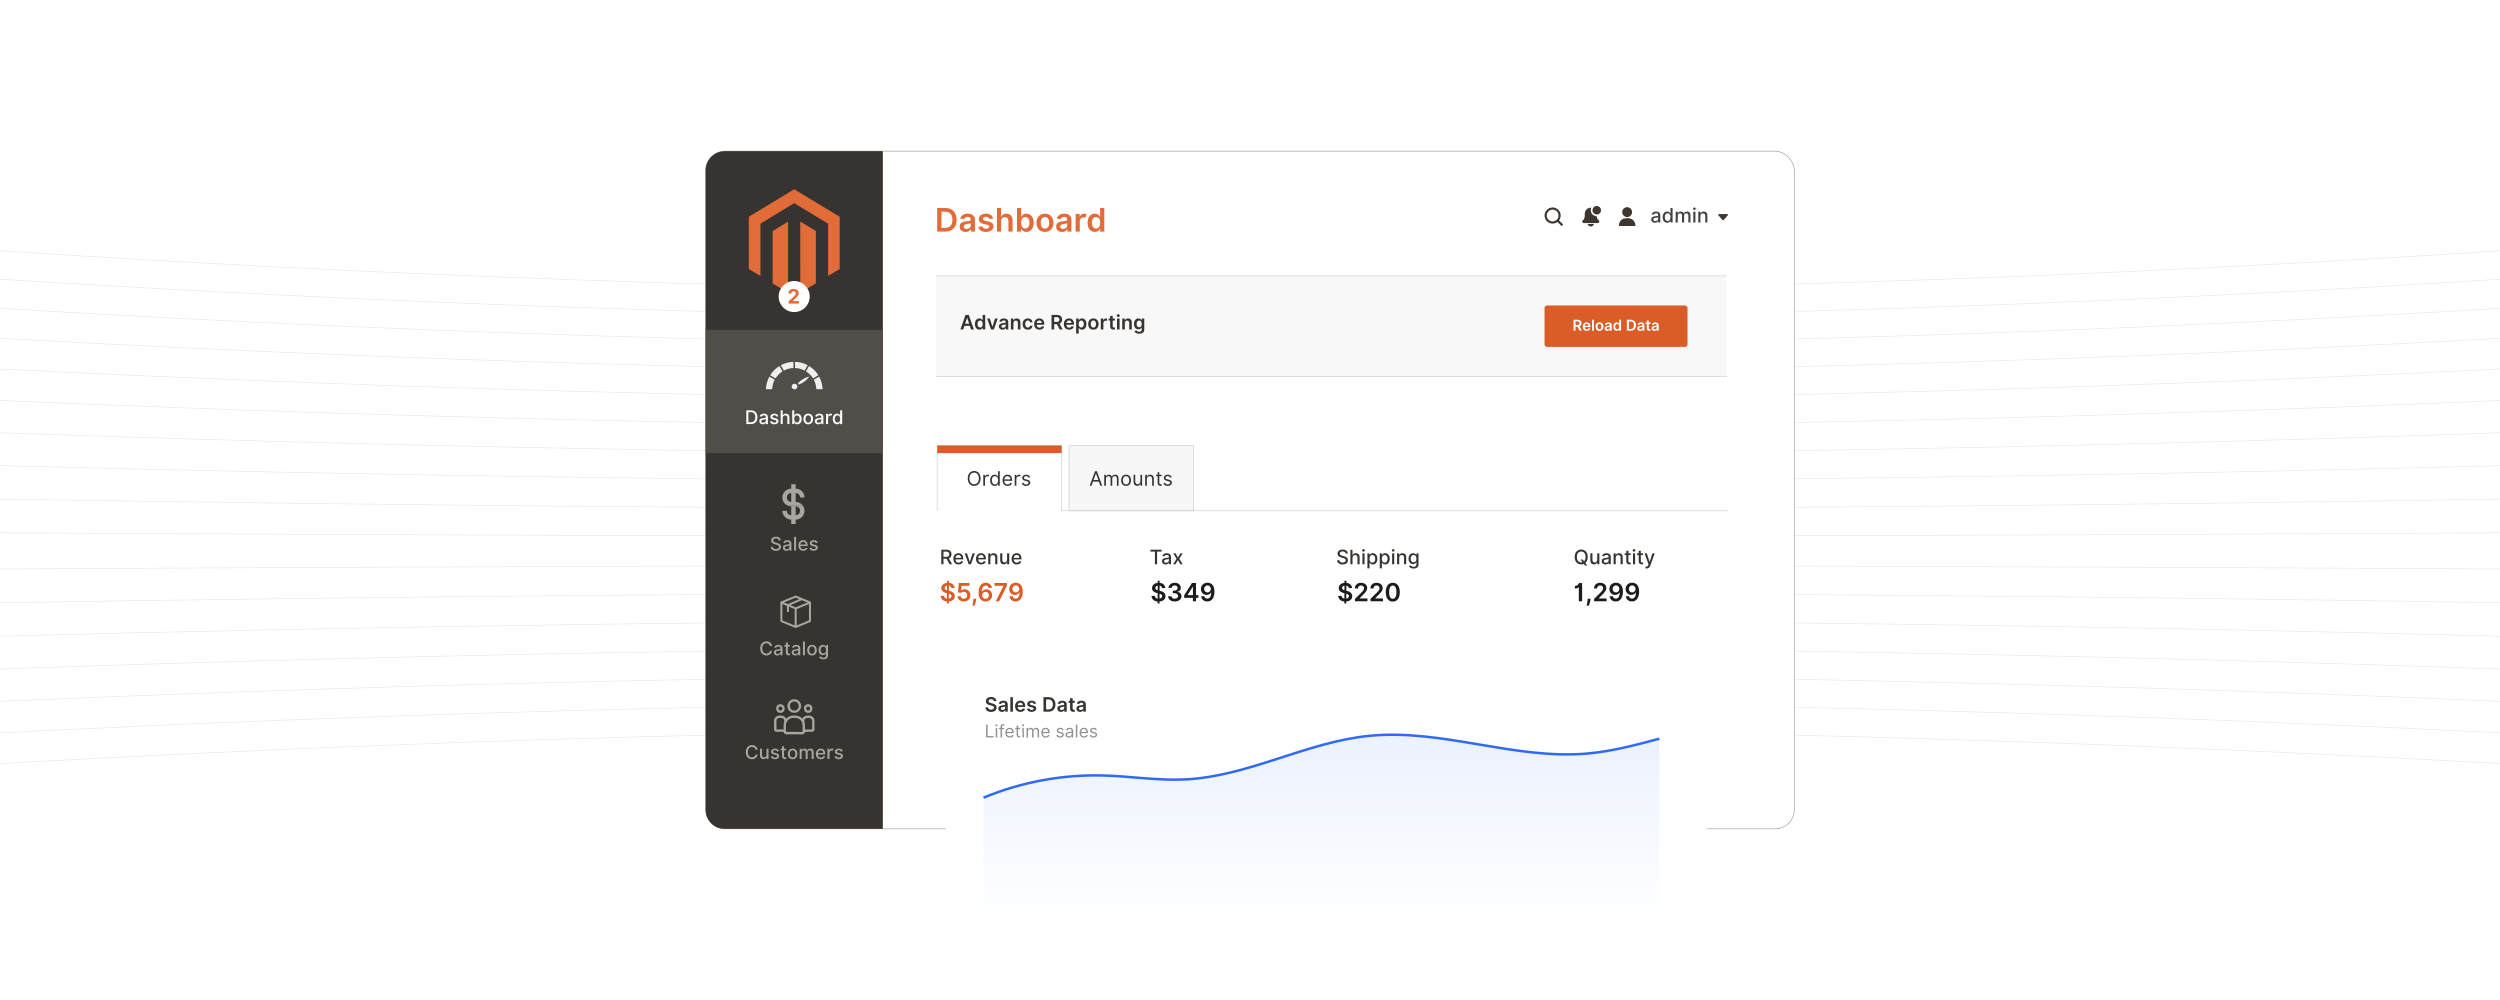 <?xml version="1.0" encoding="UTF-8"?>
<svg id="Layer_1" data-name="Layer 1" xmlns="http://www.w3.org/2000/svg" xmlns:xlink="http://www.w3.org/1999/xlink" viewBox="0 0 1000 400">
  <defs>
    <filter id="drop-shadow-1" x="360.28" y="250.777" width="340.56" height="131.04" filterUnits="userSpaceOnUse">
      <feOffset dx="2" dy="2"/>
      <feGaussianBlur result="blur" stdDeviation="6"/>
      <feFlood flood-color="#000" flood-opacity=".07"/>
      <feComposite in2="blur" operator="in"/>
      <feComposite in="SourceGraphic"/>
    </filter>
    <linearGradient id="linear-gradient" x1="528.571" y1="289.832" x2="528.571" y2="367.636" gradientUnits="userSpaceOnUse">
      <stop offset="0" stop-color="#2d6af6"/>
      <stop offset="1" stop-color="#2d6af6" stop-opacity="0"/>
    </linearGradient>
  </defs>
  <rect width="1000" height="400" fill="#fff"/>
  <g>
    <g opacity=".4">
      <g opacity=".3">
        <path d="M1011.687,254.762v.007c-.007.079-.127.139-.267.136-339.353-9.107-683.486-9.107-1022.839,0-.141.003-.26-.057-.267-.136,0-.073.103-.145.243-.149,339.369-9.107,683.518-9.107,1022.887,0,.137.004.243.067.243.143Z" fill="#444"/>
        <path d="M1020.002,268.337c0,.003,0,.006-.001.009-.009.079-.131.138-.271.133-172.433-6.349-347.296-9.569-519.73-9.569s-347.296,3.22-519.73,9.569c-.141.006-.262-.054-.271-.133-.017-.086.098-.147.237-.152,172.445-6.351,347.319-9.57,519.764-9.57s347.319,3.22,519.764,9.57c.135.004.238.067.238.142Z" fill="#444"/>
        <path d="M1031.058,281.912c0,.004,0,.008-.001.012-.012.079-.135.137-.275.13-176.101-8.147-354.681-12.277-530.782-12.277s-354.681,4.13-530.781,12.277c-.141.007-.263-.052-.275-.13-.014-.082.093-.148.233-.154,176.114-8.148,354.709-12.278,530.823-12.278s354.709,4.131,530.824,12.278c.134.006.234.069.234.142Z" fill="#444"/>
        <path d="M1003.279,227.613v.002c-.002.079-.117.142-.258.141-333.779-1.919-672.26-1.919-1006.04,0-.142.001-.256-.062-.258-.141v-.002c0-.078.113-.142.252-.143,333.784-1.919,672.269-1.919,1006.052,0,.14.001.252.065.252.143Z" fill="#444"/>
        <path d="M1006.113,241.187v.004c-.004.079-.122.14-.263.138-335.658-5.512-676.042-5.512-1011.699,0-.142.002-.259-.06-.263-.138v-.004c0-.077.11-.14.248-.143,335.667-5.513,676.061-5.513,1011.73,0,.138.002.247.066.247.143Z" fill="#444"/>
        <path d="M1044.855,295.487c0,.004,0,.009-.001.014-.014.079-.139.136-.279.128-180.677-9.944-363.898-14.985-544.575-14.985s-363.897,5.042-544.574,14.985c-.141.008-.265-.05-.279-.128-.023-.073.09-.148.229-.156,180.693-9.944,363.931-14.986,544.623-14.986s363.932,5.042,544.624,14.986c.132.007.23.07.23.142Z" fill="#444"/>
        <path d="M1061.392,309.062c0,.005-.001.011-.002.016-.015.078-.142.134-.282.125-186.162-11.74-374.946-17.693-561.108-17.693s-374.946,5.953-561.107,17.693c-.141.009-.267-.047-.282-.125-.021-.087.086-.149.224-.158,186.181-11.742,374.984-17.695,561.164-17.695s374.984,5.953,561.165,17.695c.13.008.226.07.226.142Z" fill="#444"/>
      </g>
      <g opacity=".3">
        <path d="M1080.669,118.088c0,.071-.095.133-.223.142-192.577,13.538-387.867,20.404-580.445,20.404s-387.867-6.865-580.445-20.404c-.139-.009-.236-.079-.221-.159.018-.078.146-.134.285-.124,192.557,13.537,387.825,20.401,580.381,20.401s387.825-6.864,580.381-20.401c.14-.01.267.046.285.124.001.006.002.012.002.018Z" fill="#444"/>
        <path d="M1061.392,131.663c0,.072-.097.134-.226.142-186.182,11.742-374.985,17.695-561.165,17.695s-374.984-5.953-561.164-17.695c-.139-.008-.246-.074-.224-.158.015-.078.142-.134.282-.125,186.161,11.74,374.945,17.693,561.107,17.693s374.946-5.953,561.108-17.693c.141-.009.267.047.282.125.001.006.002.011.002.016Z" fill="#444"/>
        <path d="M1044.855,145.238c0,.072-.099.135-.23.142-180.693,9.944-363.931,14.987-544.624,14.987s-363.931-5.043-544.623-14.987c-.14-.007-.25-.081-.229-.156.014-.079.139-.136.279-.128,180.676,9.944,363.897,14.986,544.574,14.986s363.898-5.042,544.575-14.986c.141-.008.265.05.279.128.001.004.001.009.001.014Z" fill="#444"/>
        <path d="M1127.446,90.938c0,.07-.091.131-.218.141-208.098,17.133-419.128,25.82-627.227,25.82s-419.129-8.687-627.227-25.82c-.141-.011-.238-.086-.215-.162.02-.078.149-.132.289-.12,208.075,17.13,419.079,25.816,627.153,25.816s419.079-8.686,627.153-25.816c.14-.012.269.042.289.12.002.007.003.014.003.021Z" fill="#444"/>
        <path d="M1102.687,104.513c0,.07-.093.132-.22.142-199.884,15.335-402.583,23.111-602.466,23.111s-402.583-7.776-602.466-23.111c-.139-.011-.231-.077-.218-.161.02-.078.148-.133.288-.122,199.861,15.334,402.537,23.109,602.397,23.109s402.536-7.775,602.397-23.109c.14-.011.268.044.288.122.001.007.002.013.002.019Z" fill="#444"/>
        <path d="M1031.058,158.813c0,.074-.101.136-.234.142-176.115,8.148-354.709,12.278-530.824,12.278s-354.709-4.131-530.823-12.278c-.141-.007-.249-.075-.233-.154.012-.079.135-.137.275-.13,176.1,8.147,354.681,12.277,530.781,12.277s354.681-4.13,530.782-12.277c.141-.007.263.052.275.13.001.004.001.008.001.012Z" fill="#444"/>
        <path d="M1020.002,172.388c0,.075-.104.138-.238.142-172.445,6.351-347.319,9.57-519.764,9.57s-347.319-3.22-519.764-9.57c-.14-.004-.251-.067-.237-.152.009-.079.131-.138.271-.133,172.434,6.349,347.297,9.569,519.73,9.569s347.297-3.22,519.73-9.569c.141-.006.262.054.271.133.001.003.001.007.001.009Z" fill="#444"/>
        <path d="M1011.687,185.963c0,.076-.107.139-.243.143-339.369,9.107-683.518,9.107-1022.887,0-.141-.004-.24-.073-.243-.149.007-.079.127-.139.267-.136,339.353,9.107,683.486,9.107,1022.839,0,.141-.003.26.057.267.136v.007Z" fill="#444"/>
        <path d="M1006.113,199.538c0,.077-.11.14-.247.143-335.669,5.513-676.063,5.513-1011.73,0-.139-.002-.248-.066-.248-.143v-.004c.004-.079.122-.14.263-.138,335.657,5.512,676.041,5.512,1011.699,0,.142-.002.259.06.263.138v.004Z" fill="#444"/>
        <path d="M1003.279,213.112c0,.078-.113.142-.252.143-333.784,1.919-672.269,1.919-1006.052,0-.14-.001-.252-.065-.252-.143v-.002c.002-.079.117-.142.258-.141,333.779,1.919,672.26,1.919,1006.04,0,.142-.001.256.062.258.141v.002Z" fill="#444"/>
      </g>
    </g>
    <g>
      <g>
        <rect x="282.266" y="60.457" width="435.467" height="271.085" rx="7.782" ry="7.782" fill="#fff" stroke="#9b9b9b" stroke-miterlimit="10" stroke-width=".25"/>
        <path d="M289.958,60.457h63.175v271.085h-63.418c-4.111,0-7.449-3.338-7.449-7.449V68.149c0-4.245,3.446-7.691,7.691-7.691Z" fill="#363330"/>
        <g>
          <path d="M335.878,107.638c-.051.02-.107.034-.154.061-1.435.844-2.869,1.689-4.304,2.533-.049.029-.099.056-.165.093-.007-.048-.016-.083-.018-.119-.003-.057-.001-.115-.001-.172.001-6.767.001-13.535.001-20.302,0-.299.036-.229-.208-.377-4.372-2.654-8.745-5.307-13.119-7.96-.274-.166-.191-.162-.454-.003-4.352,2.644-8.703,5.29-13.054,7.935-.01.006-.019.013-.029.018-.144.061-.186.166-.186.325.004,6.819.004,13.638.004,20.457v.233c-.065-.032-.114-.054-.159-.081-1.375-.81-2.749-1.621-4.124-2.431-.099-.058-.197-.119-.297-.174-.063-.034-.092-.082-.089-.153.002-.052-0-.103-0-.155,0-6.802-0-13.604 0-20.406,0-.321-.029-.243.23-.4,5.911-3.583,11.823-7.163,17.735-10.745.02-.012.041-.021.059-.036.087-.073.165-.065.263-.004.508.314,1.02.621,1.531.929,5.452,3.299,10.904,6.598,16.356,9.895.056.034.121.054.182.081v20.957Z" fill="#e16c37"/>
          <path d="M315.211,88.653c.012.058.023.09.025.122.003.069.002.138.002.207,0,7.905-0,15.81.001,23.715,0,.427-.037.322.305.535.659.408,1.323.808,1.98,1.22.115.072.197.071.311 0.0.693-.43,1.387-.857,2.088-1.273.143-.085.189-.179.189-.342-.004-7.985-.004-15.971-.004-23.956v-.226c.082-.022.127.031.177.061.923.56,1.845,1.121,2.766,1.682,1.044.636,2.087,1.274,3.135,1.905.136.082.185.172.185.329-.004,6.825-.004,13.65-0,20.475,0,.149-.043.238-.174.318-2.784,1.697-5.566,3.398-8.349,5.098-.053.033-.108.063-.171.099-.113-.068-.226-.135-.338-.203-2.693-1.648-5.386-3.297-8.082-4.941-.147-.09-.198-.188-.198-.357.005-3.746.004-7.491.004-11.237,0-3.045,0-6.09,0-9.134,0-.046.005-.093-.001-.138-.018-.133.044-.206.155-.275,1.937-1.19,3.872-2.383,5.808-3.576.053-.033.109-.062.187-.106Z" fill="#e16c37"/>
        </g>
        <g>
          <rect x="282.266" y="131.913" width="70.867" height="49.333" fill="#514d49"/>
          <g>
            <rect x="290.102" y="214.734" width="55.195" height="10.267" fill="none"/>
            <path d="M310.392,215.376c-.677,0-1.103.347-1.103.814-.003.527.569.729.999.838l.537.141c.698.172,1.581.556,1.581,1.547,0,.932-.744,1.611-2.036,1.611-1.232,0-2.003-.615-2.057-1.611h.833c.048.599.58.883,1.219.883.707,0,1.219-.354,1.219-.892,0-.488-.454-.682-1.042-.838l-.65-.177c-.883-.239-1.431-.688-1.431-1.453,0-.948.846-1.579,1.949-1.579,1.117,0,1.897.64,1.92,1.52h-.8c-.059-.508-.508-.804-1.139-.804Z" fill="#a9a6a1"/>
            <path d="M313.139,219.069c0-.936.801-1.141,1.582-1.232.741-.086,1.042-.08,1.042-.373v-.019c0-.468-.266-.739-.784-.739-.54,0-.841.282-.959.575l-.754-.172c.269-.752.956-1.053,1.703-1.053.655,0,1.601.239,1.601,1.44v2.739h-.784v-.565h-.032c-.153.31-.537.656-1.219.656-.784,0-1.394-.446-1.394-1.258ZM315.766,218.746v-.531c-.116.115-.733.185-.994.221-.464.061-.846.215-.846.644,0,.397.328.602.781.602.669,0,1.059-.446,1.059-.935Z" fill="#a9a6a1"/>
            <path d="M318.44,220.235h-.803v-5.5h.803v5.5Z" fill="#a9a6a1"/>
            <path d="M319.334,218.2c0-1.268.757-2.144,1.907-2.144.935,0,1.826.583,1.826,2.073v.285h-2.933c.021.795.483,1.24,1.171,1.24.457,0,.806-.199.951-.588l.76.137c-.183.672-.819,1.114-1.719,1.114-1.216,0-1.963-.838-1.963-2.118ZM322.28,217.813c-.003-.632-.411-1.094-1.034-1.094-.652,0-1.077.508-1.109,1.094h2.144Z" fill="#a9a6a1"/>
            <path d="M326.324,217.245c-.094-.276-.325-.553-.824-.553-.457,0-.8.226-.798.542-.002.279.193.433.647.54l.655.15c.757.175,1.128.534,1.128,1.117,0,.747-.69,1.275-1.687,1.275-.927,0-1.533-.411-1.668-1.142l.776-.117c.097.405.405.611.886.611.526,0,.868-.249.868-.568,0-.258-.185-.435-.583-.524l-.698-.153c-.773-.172-1.128-.56-1.128-1.147,0-.731.661-1.222,1.593-1.222.892,0,1.394.419,1.56,1.06l-.728.129Z" fill="#a9a6a1"/>
          </g>
          <g>
            <g>
              <rect x="290.102" y="164.139" width="55.195" height="10.267" fill="none"/>
              <path d="M298.528,169.639v-5.5h1.837c1.62,0,2.589,1.031,2.589,2.742,0,1.719-.969,2.758-2.645,2.758h-1.781ZM300.264,168.914c1.254,0,1.874-.731,1.874-2.033,0-1.297-.62-2.018-1.823-2.018h-.956v4.051h.905Z" fill="#fff"/>
              <path d="M303.728,168.473c0-.936.801-1.141,1.582-1.232.741-.086,1.042-.08,1.042-.373v-.019c0-.468-.266-.739-.784-.739-.54,0-.841.282-.959.575l-.754-.172c.269-.752.956-1.053,1.703-1.053.655,0,1.601.239,1.601,1.44v2.739h-.784v-.565h-.032c-.153.31-.537.656-1.219.656-.784,0-1.394-.446-1.394-1.258ZM306.354,168.151v-.531c-.116.115-.733.185-.994.221-.464.061-.846.215-.846.644,0,.397.328.602.781.602.669,0,1.059-.446,1.059-.935Z" fill="#fff"/>
              <path d="M310.589,166.65c-.094-.276-.325-.553-.824-.553-.457,0-.8.226-.798.542-.002.279.193.433.647.54l.655.15c.757.175,1.128.534,1.128,1.117,0,.747-.69,1.275-1.687,1.275-.927,0-1.533-.411-1.668-1.142l.776-.117c.097.405.405.611.886.611.526,0,.868-.249.868-.568,0-.258-.185-.435-.583-.524l-.698-.153c-.773-.172-1.128-.56-1.128-1.147,0-.731.661-1.222,1.593-1.222.892,0,1.394.419,1.56,1.06l-.728.129Z" fill="#fff"/>
              <path d="M313.081,169.639h-.803v-5.5h.792v2.047h.051c.193-.446.58-.726,1.222-.726.849,0,1.413.526,1.413,1.555v2.624h-.803v-2.527c0-.604-.331-.956-.884-.956-.572,0-.988.376-.988,1.034v2.449Z" fill="#fff"/>
              <path d="M316.894,164.139h.803v2.044h.048c.142-.255.419-.723,1.184-.723.997,0,1.732.787,1.732,2.124,0,1.335-.725,2.135-1.724,2.135-.752,0-1.047-.459-1.192-.722h-.067v.642h-.784v-5.5ZM318.758,169.035c.717,0,1.093-.631,1.093-1.458,0-.819-.365-1.434-1.093-1.434-.701,0-1.077.571-1.077,1.434,0,.867.387,1.458,1.077,1.458Z" fill="#fff"/>
              <path d="M321.377,167.595c0-1.283.76-2.135,1.923-2.135s1.923.852,1.923,2.135c0,1.276-.76,2.127-1.923,2.127s-1.923-.851-1.923-2.127ZM324.411,167.592c0-.789-.354-1.461-1.109-1.461-.76,0-1.114.672-1.114,1.461,0,.793.354,1.456,1.114,1.456.755,0,1.109-.663,1.109-1.456Z" fill="#fff"/>
              <path d="M325.923,168.473c0-.936.8-1.141,1.581-1.232.741-.086,1.042-.08,1.042-.373v-.019c0-.468-.266-.739-.784-.739-.54,0-.84.282-.959.575l-.755-.172c.269-.752.956-1.053,1.703-1.053.655,0,1.601.239,1.601,1.44v2.739h-.784v-.565h-.032c-.153.31-.537.656-1.219.656-.784,0-1.394-.446-1.394-1.258ZM328.549,168.151v-.531c-.115.115-.733.185-.993.221-.465.061-.846.215-.846.644,0,.397.328.602.782.602.668,0,1.058-.446,1.058-.935Z" fill="#fff"/>
              <path d="M330.421,165.514h.776v.655h.043c.15-.443.559-.717,1.047-.717.226,0,.403.059.54.15l-.258.671c-.097-.048-.218-.08-.373-.08-.556,0-.972.389-.972.926v2.519h-.803v-4.125Z" fill="#fff"/>
              <path d="M333.103,167.584c0-1.337.733-2.124,1.73-2.124.768,0,1.042.468,1.187.723h.048v-2.044h.803v5.5h-.784v-.642h-.067c-.145.263-.44.722-1.192.722-1.002,0-1.724-.8-1.724-2.135ZM336.082,167.577c0-.862-.376-1.434-1.077-1.434-.725,0-1.09.614-1.09,1.434,0,.827.373,1.458,1.09,1.458.693,0,1.077-.591,1.077-1.458Z" fill="#fff"/>
            </g>
            <g>
              <path d="M329.019,155.276c.01.136-.007.277,0,.413l-2.481 0c-.066-1.322-.399-2.628-1.029-3.792l2.165-1.263c.659,1.323,1.134,2.723,1.293,4.204.015.139.043.326.052.438Z" fill="#efefef"/>
              <path d="M317.388,144.754v2.476c-1.347-.019-2.642.423-3.844.984l-1.224-2.142c1.554-.809,3.297-1.328,5.067-1.318Z" fill="#efefef"/>
              <path d="M318.008,144.754c1.389-.007,2.806.32,4.082.853.146.061.961.397.971.513l-1.209,2.094c-1.203-.565-2.494-.998-3.844-.984v-2.476Z" fill="#efefef"/>
              <path d="M311.804,146.405c.072.299,1.242,2.047,1.167,2.166-.035.056-.536.356-.645.443-.856.682-1.534,1.433-2.149,2.337l-2.046-1.204-.041-.096c.937-1.472,2.186-2.777,3.714-3.646Z" fill="#efefef"/>
              <path d="M323.592,146.405c1.275.738,2.449,1.825,3.298,3.027.061.086.411.582.416.619.007.044-.009.069-.041.096l-2.046,1.204c-.66-.99-1.418-1.766-2.356-2.492-.088-.068-.407-.238-.438-.288-.075-.119,1.095-1.868,1.167-2.166Z" fill="#efefef"/>
              <path d="M308.859,155.688h-2.481c.044-1.774.552-3.482,1.345-5.055l2.165,1.263c-.629,1.164-.963,2.47-1.029,3.792Z" fill="#efefef"/>
              <g>
                <path d="M323.765,150.611c-1.083,1.467-2.514,2.614-4.244,3.211-.067.005-.356-.398-.303-.512.053-.115.401-.438.516-.548,1.107-1.065,2.532-1.827,4.032-2.151Z" fill="#efefef"/>
                <path d="M318.944,154.56c.018,1.811-2.783,1.417-2.17-.375.379-1.107,2.158-.792,2.17.375Z" fill="#efefef"/>
              </g>
            </g>
          </g>
          <g>
            <path d="M315.611,202.41c-.78-.196-1.432-.601-1.923-1.243-1.802-2.36-.108-5.69,2.808-5.706v-1.77h1.771v1.77c1.937-.014,3.557,1.605,3.543,3.541h-1.771c.001-.971-.796-1.77-1.771-1.77v3.541c1.038-.011,2.199.53,2.811,1.375.03.042.014.116.024.13-.046.073-.168.044-.243.045-1.69.021-3.412-.057-5.096-.001-.085.003-.178-.045-.153.088ZM316.497,197.232c-2.341.105-2.351,3.432,0,3.541v-3.541Z" fill="#a9a6a1"/>
            <path d="M321.103,202.277c.068.099.172.191.24.313,1.342,2.388-.376,5.242-3.074,5.263v1.77h-1.771v-1.77c-1.922.028-3.572-1.621-3.543-3.541h1.771c-.001.971.796,1.77,1.771,1.77v-3.541c-.305.03-.595-.06-.886-.133-.025-.134.068-.086.153-.088,1.684-.056,3.406.022,5.096.001.075-.001.197.028.243-.045ZM318.269,206.083c2.341-.103,2.349-3.433,0-3.541v3.541Z" fill="#a9a6a1"/>
          </g>
          <g>
            <rect x="290.102" y="256.61" width="55.195" height="10.267" fill="none"/>
            <path d="M307.991,258.4c-.137-.712-.725-1.107-1.426-1.107-.948,0-1.657.733-1.657,2.068,0,1.346.711,2.068,1.654,2.068.696,0,1.287-.387,1.429-1.091l.838.003c-.18,1.088-1.063,1.845-2.272,1.845-1.429,0-2.474-1.066-2.474-2.825s1.05-2.825,2.474-2.825c1.163,0,2.084.688,2.272,1.864h-.838Z" fill="#a9a6a1"/>
            <path d="M309.565,260.945c0-.936.8-1.141,1.581-1.232.741-.086,1.042-.08,1.042-.373v-.019c0-.468-.266-.739-.784-.739-.54,0-.84.282-.959.575l-.755-.172c.269-.752.956-1.053,1.703-1.053.655,0,1.601.239,1.601,1.44v2.739h-.784v-.565h-.032c-.153.31-.537.656-1.219.656-.784,0-1.394-.446-1.394-1.258ZM312.19,260.622v-.531c-.115.115-.733.185-.993.221-.465.061-.846.215-.846.644,0,.397.328.602.782.602.668,0,1.058-.446,1.058-.935Z" fill="#a9a6a1"/>
            <path d="M315.988,258.63h-.846v2.269c0,.465.234.551.494.551.129,0,.229-.024.282-.035l.145.663c-.094.035-.266.083-.521.086-.634.014-1.206-.349-1.203-1.099v-2.436h-.605v-.644h.605v-.988h.803v.988h.846v.644Z" fill="#a9a6a1"/>
            <path d="M316.681,260.945c0-.936.8-1.141,1.581-1.232.741-.086,1.042-.08,1.042-.373v-.019c0-.468-.266-.739-.784-.739-.54,0-.84.282-.959.575l-.755-.172c.269-.752.956-1.053,1.703-1.053.655,0,1.601.239,1.601,1.44v2.739h-.784v-.565h-.032c-.153.31-.537.656-1.219.656-.784,0-1.394-.446-1.394-1.258ZM319.307,260.622v-.531c-.115.115-.733.185-.993.221-.465.061-.846.215-.846.644,0,.397.328.602.782.602.668,0,1.058-.446,1.058-.935Z" fill="#a9a6a1"/>
            <path d="M321.982,262.111h-.803v-5.5h.803v5.5Z" fill="#a9a6a1"/>
            <path d="M322.876,260.067c0-1.283.76-2.135,1.923-2.135s1.923.852,1.923,2.135c0,1.276-.76,2.127-1.923,2.127s-1.923-.851-1.923-2.127ZM325.911,260.064c0-.789-.354-1.461-1.109-1.461-.76,0-1.115.672-1.115,1.461,0,.793.354,1.456,1.115,1.456.754,0,1.109-.663,1.109-1.456Z" fill="#a9a6a1"/>
            <path d="M327.592,262.809l.69-.284c.142.228.402.564,1.071.564.609,0,1.053-.282,1.053-.919v-.81h-.051c-.145.264-.438.69-1.195.69-.975,0-1.724-.701-1.724-2.017,0-1.313.733-2.101,1.73-2.101.768,0,1.053.468,1.195.723h.06v-.669h.787v4.217c0,1.053-.811,1.533-1.861,1.533-.986,0-1.536-.43-1.754-.927ZM330.414,260.021c0-.835-.376-1.406-1.077-1.406-.725,0-1.09.614-1.09,1.406,0,.811.373,1.362,1.09,1.362.693,0,1.077-.511,1.077-1.362Z" fill="#a9a6a1"/>
          </g>
          <path d="M318.37,238.214l5.862,2.431c.085.074.167.168.166.29l-.013,7.612c-.044.107-.127.198-.232.249-1.786.705-3.542,1.491-5.328,2.193-.147.058-.425.196-.569.193-.102-.003-.197-.057-.29-.091-1.884-.692-3.701-1.59-5.581-2.294-.105-.051-.188-.143-.232-.249l-.013-7.612c-.001-.122.081-.215.166-.29l5.862-2.431h.203ZM319.661,239.657c-.003-.031-.035-.043-.058-.055-.226-.123-.626-.262-.879-.361-.116-.046-.386-.177-.491-.165l-4.649,1.911,1.547.632,4.53-1.962ZM322.953,240.975l-2.237-.906-4.549,1.994,2.11.855c1.445-.602,2.902-1.175,4.346-1.78.035-.015.349-.138.33-.164ZM312.951,241.633v6.534l4.912,2.001v-6.521l-2.279-.95v1.836c0,.036-.091.194-.126.229-.217.216-.577.117-.673-.165l-.024-2.23-1.811-.734ZM323.586,241.633l-4.912,2.013v6.521l4.912-2.001v-6.534Z" fill="#a9a6a1"/>
          <g>
            <rect x="290.102" y="298.112" width="55.195" height="10.267" fill="none"/>
            <path d="M302.224,299.902c-.137-.712-.725-1.107-1.426-1.107-.948,0-1.657.733-1.657,2.068,0,1.346.712,2.068,1.654,2.068.695,0,1.286-.387,1.429-1.091l.838.003c-.18,1.088-1.063,1.845-2.272,1.845-1.429,0-2.473-1.066-2.473-2.825s1.05-2.825,2.473-2.825c1.163,0,2.084.688,2.272,1.864h-.838Z" fill="#a9a6a1"/>
            <path d="M306.603,299.488h.806v4.125h-.79v-.715h-.043c-.191.441-.612.769-1.233.769-.792,0-1.353-.532-1.353-1.555v-2.624h.803v2.527c0,.56.344.921.84.921.451,0,.973-.333.97-1.034v-2.414Z" fill="#a9a6a1"/>
            <path d="M310.85,300.623c-.094-.276-.325-.553-.825-.553-.457,0-.8.226-.797.542-.003.279.193.433.647.54l.655.15c.757.175,1.128.534,1.128,1.117,0,.747-.69,1.275-1.687,1.275-.926,0-1.534-.411-1.667-1.142l.776-.117c.097.405.406.611.886.611.526,0,.867-.249.867-.568,0-.258-.185-.435-.583-.524l-.698-.153c-.773-.172-1.128-.56-1.128-1.147,0-.731.661-1.222,1.592-1.222.892,0,1.394.419,1.56,1.06l-.728.129Z" fill="#a9a6a1"/>
            <path d="M314.464,300.132h-.846v2.269c0,.465.233.551.494.551.129,0,.228-.024.282-.035l.145.663c-.094.035-.266.083-.521.086-.634.014-1.206-.349-1.203-1.099v-2.436h-.604v-.644h.604v-.988h.803v.988h.846v.644Z" fill="#a9a6a1"/>
            <path d="M315.122,301.569c0-1.283.76-2.135,1.923-2.135s1.923.852,1.923,2.135c0,1.276-.76,2.127-1.923,2.127s-1.923-.851-1.923-2.127ZM318.156,301.566c0-.789-.354-1.461-1.109-1.461-.76,0-1.114.672-1.114,1.461,0,.793.354,1.456,1.114,1.456.755,0,1.109-.663,1.109-1.456Z" fill="#a9a6a1"/>
            <path d="M319.861,299.488h.771v.672h.051c.172-.454.577-.726,1.122-.726.551,0,.93.274,1.109.726h.043c.199-.441.644-.726,1.238-.726.746,0,1.272.47,1.272,1.413v2.766h-.803v-2.691c0-.559-.349-.795-.773-.795-.523,0-.827.36-.827.857v2.629h-.8v-2.742c0-.448-.309-.744-.754-.744-.457,0-.846.387-.846.943v2.543h-.803v-4.125Z" fill="#a9a6a1"/>
            <path d="M326.357,301.577c0-1.268.757-2.144,1.907-2.144.935,0,1.826.583,1.826,2.073v.285h-2.933c.021.795.483,1.24,1.171,1.24.457,0,.806-.199.951-.588l.76.137c-.183.672-.819,1.114-1.719,1.114-1.216,0-1.963-.838-1.963-2.118ZM329.304,301.191c-.003-.632-.411-1.094-1.034-1.094-.652,0-1.077.508-1.109,1.094h2.144Z" fill="#a9a6a1"/>
            <path d="M330.984,299.488h.776v.655h.043c.15-.443.559-.717,1.047-.717.226,0,.403.059.54.15l-.258.671c-.097-.048-.217-.08-.373-.08-.556,0-.972.389-.972.926v2.519h-.803v-4.125Z" fill="#a9a6a1"/>
            <path d="M336.361,300.623c-.094-.276-.325-.553-.825-.553-.457,0-.8.226-.797.542-.003.279.193.433.647.54l.655.15c.757.175,1.128.534,1.128,1.117,0,.747-.69,1.275-1.687,1.275-.926,0-1.534-.411-1.667-1.142l.776-.117c.097.405.406.611.886.611.526,0,.867-.249.867-.568,0-.258-.185-.435-.583-.524l-.698-.153c-.773-.172-1.128-.56-1.128-1.147,0-.731.661-1.222,1.592-1.222.892,0,1.394.419,1.56,1.06l-.728.129Z" fill="#a9a6a1"/>
          </g>
          <g>
            <path d="M314.367,293.74c-.502-.131-.851-.485-.919-1.007l-3.009-.007c-.436-.075-.774-.412-.81-.863.069-1.194-.087-2.481-0-3.663.078-1.056.955-1.895,2.005-1.973,1.263-.093,2.128.059,2.788,1.192.015.026-.009.053.054.04.625-.702,1.583-1.165,2.526-1.23,1.209-.084,2.428-0,3.422.744.2.149.353.343.555.487.308-.689,1.017-1.169,1.769-1.231,1.242-.102,2.408.114,2.912,1.38l.134.482v3.851c-.114.402-.385.714-.813.781l-3.004.011c-.068.522-.417.876-.919,1.007h-6.693ZM313.452,291.783c.041-.825-.086-1.717.078-2.526.072-.356.2-.537.176-.931-.07-1.142-1.177-1.251-2.092-1.142-.447.053-1.035.545-1.035,1.017v3.582h2.873ZM314.438,292.754l6.514.009.079-.142c-.11-1.676.443-3.485-.98-4.736-.829-.729-1.892-.782-2.954-.711-1.418.095-2.597,1.245-2.699,2.667-.054.744-.06,2.009,0,2.748.005.058.005.116.04.165ZM324.849,291.783v-3.582c0-.472-.588-.964-1.035-1.017-.915-.109-2.022 0-2.092,1.142-.024.395.104.576.176.931.164.809.037,1.702.078,2.526h2.873Z" fill="#a9a6a1"/>
            <path d="M317.455,279.673c2.218-.197,3.744,2.169,2.632,4.115-1.171,2.048-4.254,1.71-4.984-.52-.545-1.663.614-3.441,2.352-3.595ZM317.518,280.62c-2.285.227-2.02,3.754.338,3.588,2.347-.165,2.099-3.83-.338-3.588Z" fill="#a9a6a1"/>
            <path d="M311.961,281.693c2.184-.232,2.653,2.952.607,3.416-2.416.548-2.975-3.165-.607-3.416ZM312.023,282.638c-.986.155-.794,1.698.242,1.568,1.022-.129.827-1.736-.242-1.568Z" fill="#a9a6a1"/>
            <path d="M323.075,281.693c2.184-.232,2.653,2.952.607,3.416-2.416.548-2.975-3.165-.607-3.416ZM323.136,282.638c-.986.155-.794,1.698.242,1.568,1.022-.129.827-1.736-.242-1.568Z" fill="#a9a6a1"/>
          </g>
        </g>
        <g>
          <rect x="373.942" y="83.205" width="79.842" height="16.547" fill="none"/>
          <path d="M374.873,92.64v-9.438h3.263c2.811,0,4.516,1.77,4.516,4.71,0,2.949-1.705,4.728-4.58,4.728h-3.198ZM377.988,91.16c1.968,0,2.968-1.078,2.968-3.248,0-2.162-1-3.231-2.917-3.231h-1.456v6.479h1.405Z" fill="#e16c37"/>
          <path d="M383.866,90.654c0-1.594,1.313-2.004,2.687-2.151,1.249-.134,1.751-.157,1.751-.637v-.027c0-.695-.424-1.092-1.198-1.092-.815,0-1.285.414-1.451.898l-1.558-.222c.368-1.29,1.512-1.953,3-1.953,1.35,0,2.875.561,2.875,2.433v4.737h-1.603v-.973h-.055c-.305.595-.968,1.115-2.079,1.115-1.35,0-2.368-.737-2.368-2.129ZM388.308,90.101v-.834c-.217.175-1.093.285-1.53.346-.746.105-1.304.373-1.304,1.014,0,.613.497.931,1.193.931,1.005,0,1.641-.668,1.641-1.456Z" fill="#e16c37"/>
          <path d="M395.725,87.599c-.129-.466-.534-.885-1.304-.885-.696,0-1.227.331-1.222.81-.005.41.281.659,1,.82l1.207.258c1.337.291,1.986.908,1.991,1.917-.005,1.342-1.254,2.259-3.023,2.259-1.737,0-2.829-.769-3.036-2.069l1.627-.157c.143.637.64.968,1.405.968.792,0,1.317-.363,1.317-.848,0-.4-.304-.663-.953-.807l-1.208-.253c-1.359-.281-1.995-.963-1.99-1.995-.005-1.31,1.156-2.147,2.861-2.147,1.659,0,2.617.765,2.848,1.963l-1.52.166Z" fill="#e16c37"/>
          <path d="M400.443,92.64h-1.668v-9.438h1.631v3.562h.083c.327-.802,1.019-1.295,2.106-1.295,1.47,0,2.438.953,2.438,2.663v4.507h-1.668v-4.249c0-.953-.517-1.511-1.392-1.511-.894,0-1.53.59-1.53,1.612v4.147Z" fill="#e16c37"/>
          <path d="M406.8,83.203h1.668v3.53h.069c.254-.512.774-1.263,2.023-1.263,1.636,0,2.921,1.28,2.921,3.64,0,2.332-1.248,3.654-2.917,3.654-1.216,0-1.765-.723-2.027-1.239h-.097v1.115h-1.641v-9.438ZM410.1,91.396c1.102,0,1.682-.968,1.682-2.295,0-1.318-.571-2.263-1.682-2.263-1.074,0-1.664.89-1.664,2.263s.6,2.295,1.664,2.295Z" fill="#e16c37"/>
          <path d="M414.6,89.128c0-2.193,1.318-3.658,3.392-3.658s3.392,1.465,3.392,3.658c0,2.189-1.317,3.65-3.392,3.65s-3.392-1.461-3.392-3.65ZM419.692,89.124c0-1.295-.561-2.332-1.69-2.332-1.147,0-1.71,1.037-1.71,2.332s.562,2.317,1.71,2.317c1.129,0,1.69-1.022,1.69-2.317Z" fill="#e16c37"/>
          <path d="M422.46,90.654c0-1.594,1.313-2.004,2.687-2.151,1.249-.134,1.751-.157,1.751-.637v-.027c0-.695-.424-1.092-1.198-1.092-.815,0-1.285.414-1.451.898l-1.558-.222c.368-1.29,1.512-1.953,3-1.953,1.35,0,2.875.561,2.875,2.433v4.737h-1.603v-.973h-.055c-.305.595-.968,1.115-2.079,1.115-1.35,0-2.368-.737-2.368-2.129ZM426.903,90.101v-.834c-.217.175-1.093.285-1.53.346-.746.105-1.304.373-1.304,1.014,0,.613.497.931,1.193.931,1.005,0,1.641-.668,1.641-1.456Z" fill="#e16c37"/>
          <path d="M430.247,85.562h1.617v1.18h.073c.259-.82.932-1.281,1.747-1.281.383,0,.7.102.949.258l-.517,1.383c-.18-.083-.387-.147-.658-.147-.871,0-1.544.632-1.544,1.525v4.161h-1.668v-7.078Z" fill="#e16c37"/>
          <path d="M435.028,89.11c0-2.359,1.286-3.64,2.922-3.64,1.249,0,1.77.751,2.023,1.263h.068v-3.53h1.673v9.438h-1.641v-1.115h-.101c-.263.517-.811,1.239-2.028,1.239-1.668,0-2.917-1.322-2.917-3.654ZM440.074,89.101c0-1.373-.59-2.263-1.663-2.263-1.11,0-1.682.944-1.682,2.263,0,1.327.58,2.295,1.682,2.295,1.065,0,1.663-.922,1.663-2.295Z" fill="#e16c37"/>
        </g>
        <g>
          <rect x="374.472" y="110.36" width="316.249" height="40.252" fill="#f8f8f8"/>
          <line x1="374.472" y1="110.36" x2="690.721" y2="110.36" fill="#fff" stroke="#c9c9c9" stroke-miterlimit="10" stroke-width=".25"/>
          <line x1="374.472" y1="150.611" x2="690.721" y2="150.611" fill="#fff" stroke="#c9c9c9" stroke-miterlimit="10" stroke-width=".25"/>
        </g>
        <g>
          <g>
            <rect x="660.125" y="83.205" width="28.175" height="8.273" fill="none"/>
            <path d="M660.491,87.791c0-.991.846-1.206,1.672-1.303.783-.091,1.101-.085,1.101-.395v-.021c0-.493-.28-.78-.828-.78-.57,0-.889.298-1.014.607l-.797-.182c.283-.795,1.01-1.112,1.799-1.112.692,0,1.691.253,1.691,1.522v2.894h-.828v-.596h-.034c-.162.326-.568.692-1.289.692-.828,0-1.473-.472-1.473-1.328ZM663.267,87.451v-.562c-.122.122-.774.196-1.05.233-.491.065-.894.227-.894.681,0,.42.347.636.826.636.707,0,1.118-.471,1.118-.987Z" fill="#424242"/>
            <path d="M665.059,86.852c0-1.414.775-2.245,1.828-2.245.811,0,1.102.494,1.255.764h.051v-2.16h.849v5.812h-.829v-.679h-.07c-.153.278-.466.764-1.261.764-1.059,0-1.822-.846-1.822-2.256ZM668.206,86.843c0-.911-.397-1.516-1.138-1.516-.767,0-1.152.65-1.152,1.516,0,.874.395,1.541,1.152,1.541.732,0,1.138-.624,1.138-1.541Z" fill="#424242"/>
            <path d="M670.255,84.663h.815v.71h.054c.182-.48.61-.767,1.187-.767.582,0,.982.289,1.173.767h.045c.21-.466.682-.767,1.309-.767.789,0,1.345.496,1.345,1.493v2.923h-.849v-2.844c0-.591-.368-.84-.817-.84-.553,0-.874.38-.874.905v2.778h-.846v-2.897c0-.475-.326-.786-.797-.786-.482,0-.894.408-.894.996v2.688h-.849v-4.359Z" fill="#424242"/>
            <path d="M677.216,83.486c0-.278.241-.508.536-.508.292,0,.536.23.536.508s-.244.505-.536.505c-.295,0-.536-.227-.536-.505ZM677.323,84.663h.849v4.359h-.849v-4.359Z" fill="#424242"/>
            <path d="M680.163,89.023h-.849v-4.359h.815v.71h.054c.202-.463.631-.767,1.286-.767.892,0,1.484.565,1.484,1.644v2.772h-.849v-2.671c0-.633-.349-1.01-.925-1.01-.591,0-1.017.397-1.017,1.093v2.588Z" fill="#424242"/>
          </g>
          <path d="M689.45,88l1.67-1.887c.17-.192.034-.494-.223-.494h-3.339c-.256,0-.392.302-.223.494l1.67,1.887c.118.134.327.134.445,0Z" fill="#3f3630"/>
          <g>
            <path d="M632.89,88.524c.058-.276.287-.398.457-.592.985-1.126.262-2.231.758-3.405.398-.943,1.389-1.531,2.413-1.446.026.003-.07.214-.079.241-.213.657-.169,1.324.165,1.931.412.751,1.237,1.246,2.101,1.238.013.563.246,1.115.632,1.521.146.154.304.222.365.451.11.414-.201.738-.605.766l-5.59-.001c-.217-.021-.429-.114-.539-.309l-.077-.203v-.192Z" fill="#3f3630"/>
            <path d="M636.174,90.589c-.162-.016-.377-.097-.517-.179-.309-.181-.533-.494-.604-.845h2.515c-.1.404-.355.748-.742.915-.104.045-.268.098-.379.109-.071.007-.202.007-.272,0Z" fill="#3f3630"/>
            <path d="M638.541,82.397c1.328-.118,2.276,1.256,1.691,2.459-.537,1.105-2.046,1.278-2.841.346-.892-1.046-.212-2.684,1.15-2.805Z" fill="#3f3630"/>
          </g>
          <g>
            <path d="M654.167,89.983v.25c-.05.095-.099.151-.212.162h-6.184c-.123-.012-.201-.09-.213-.213-.053-.532.241-1.275.547-1.702.837-1.167,1.994-1.27,3.339-1.2,1.417.073,2.629,1.245,2.708,2.668l.015.035Z" fill="#3f3630"/>
            <path d="M651.024,82.872c1.728.16,2.472,2.318,1.139,3.482-1.316,1.149-3.376.127-3.283-1.61.052-.968.852-1.799,1.822-1.872h.323Z" fill="#3f3630"/>
          </g>
          <path d="M621.306,82.983c.141.032.286.042.428.071,1.075.223,2.003,1.044,2.364,2.078.362,1.038.176,2.153-.467,3.034l1.394,1.399.132.224v.183c-.107.352-.495.462-.765.204l-1.388-1.384c-1.528,1.141-3.717.736-4.711-.892-1.249-2.047.1-4.707,2.47-4.899l.032-.019h.509ZM620.793,83.865c-1.798.159-2.715,2.32-1.635,3.762,1.149,1.535,3.603,1.117,4.15-.716.494-1.652-.814-3.196-2.516-3.046Z" fill="#3f3630"/>
        </g>
        <g>
          <rect x="617.819" y="122.198" width="57.195" height="16.574" rx="1.009" ry="1.009" fill="#da5d28"/>
          <g>
            <path d="M629.416,127.9h1.641c1.004,0,1.542.565,1.542,1.399,0,.594-.272,1.034-.786,1.241l.946,1.734h-.884l-.859-1.603h-.808v1.603h-.792v-4.375ZM630.939,130.015c.587,0,.852-.25.852-.716s-.265-.737-.856-.737h-.727v1.453h.731Z" fill="#fff"/>
            <path d="M633.097,130.654c0-1.013.613-1.703,1.554-1.703.808,0,1.499.507,1.499,1.658v.237h-2.285c.006.561.337.891.837.891.334,0,.59-.145.694-.423l.723.081c-.137.57-.662.944-1.428.944-.988,0-1.594-.656-1.594-1.685ZM635.408,130.325c-.004-.446-.303-.771-.747-.771-.462,0-.771.352-.795.771h1.542Z" fill="#fff"/>
            <path d="M637.568,132.275h-.773v-4.375h.773v4.375Z" fill="#fff"/>
            <path d="M638.218,130.647c0-1.017.61-1.696,1.572-1.696.961,0,1.572.68,1.572,1.696,0,1.015-.611,1.692-1.572,1.692-.962,0-1.572-.678-1.572-1.692ZM640.578,130.645c0-.601-.261-1.081-.784-1.081-.532,0-.793.48-.793,1.081s.261,1.074.793,1.074c.523,0,.784-.474.784-1.074Z" fill="#fff"/>
            <path d="M641.852,131.354c0-.739.609-.929,1.246-.997.579-.062.811-.073.811-.295v-.013c0-.323-.196-.507-.556-.507-.378,0-.596.192-.673.417l-.722-.102c.171-.599.7-.906,1.391-.906.626,0,1.333.261,1.333,1.128v2.196h-.743v-.451h-.026c-.141.276-.448.518-.963.518-.626,0-1.099-.342-1.099-.987ZM643.911,131.098v-.387c-.101.081-.506.132-.709.16-.346.049-.605.173-.605.47,0,.284.231.432.553.432.466,0,.761-.31.761-.675Z" fill="#fff"/>
            <path d="M645.318,130.638c0-1.094.596-1.688,1.355-1.688.579,0,.82.349.938.586h.032v-1.637h.775v4.375h-.761v-.517h-.047c-.121.239-.376.574-.94.574-.773,0-1.353-.613-1.353-1.694ZM647.657,130.634c0-.637-.273-1.049-.77-1.049-.515,0-.78.438-.78,1.049,0,.615.27,1.063.78,1.063.493,0,.77-.427.77-1.063Z" fill="#fff"/>
            <path d="M650.759,132.275v-4.375h1.513c1.303,0,2.093.82,2.093,2.184,0,1.367-.79,2.191-2.123,2.191h-1.482ZM652.203,131.589c.912,0,1.375-.5,1.375-1.506,0-1.002-.463-1.498-1.352-1.498h-.676v3.004h.652Z" fill="#fff"/>
            <path d="M654.917,131.354c0-.739.609-.929,1.246-.997.578-.062.811-.073.811-.295v-.013c0-.323-.196-.507-.556-.507-.378,0-.596.192-.673.417l-.722-.102c.171-.599.7-.906,1.391-.906.626,0,1.333.261,1.333,1.128v2.196h-.743v-.451h-.026c-.141.276-.448.518-.963.518-.626,0-1.099-.342-1.099-.987ZM656.977,131.098v-.387c-.101.081-.506.132-.709.16-.347.049-.605.173-.605.47,0,.284.231.432.553.432.466,0,.761-.31.761-.675Z" fill="#fff"/>
            <path d="M660.157,129.591h-.647v1.696c0,.312.156.381.351.381.096,0,.184-.019.227-.03l.13.605c-.083.028-.235.07-.455.077-.581.017-1.029-.286-1.025-.903v-1.825h-.466v-.598h.466v-.786h.773v.786h.647v.598Z" fill="#fff"/>
            <path d="M660.644,131.354c0-.739.609-.929,1.246-.997.579-.062.811-.073.811-.295v-.013c0-.323-.196-.507-.556-.507-.378,0-.596.192-.673.417l-.722-.102c.171-.599.7-.906,1.391-.906.626,0,1.333.261,1.333,1.128v2.196h-.743v-.451h-.026c-.141.276-.448.518-.963.518-.626,0-1.099-.342-1.099-.987ZM662.704,131.098v-.387c-.101.081-.506.132-.709.16-.346.049-.605.173-.605.47,0,.284.231.432.553.432.466,0,.761-.31.761-.675Z" fill="#fff"/>
          </g>
        </g>
        <g>
          <rect x="383.968" y="125.968" width="103.425" height="9.035" fill="none"/>
          <path d="M384.164,131.786l2.046-5.812h1.3l2.049,5.812h-1.124l-.482-1.434h-2.186l-.479,1.434h-1.124ZM387.668,129.506l-.786-2.341h-.045l-.786,2.341h1.618Z" fill="#363330"/>
          <path d="M389.97,129.612c0-1.453.792-2.242,1.799-2.242.769,0,1.09.463,1.246.777h.043v-2.174h1.03v5.812h-1.01v-.686h-.062c-.162.317-.499.763-1.249.763-1.027,0-1.796-.815-1.796-2.25ZM393.078,129.606c0-.846-.363-1.394-1.025-1.394-.684,0-1.036.582-1.036,1.394,0,.817.357,1.413,1.036,1.413.656,0,1.025-.567,1.025-1.413Z" fill="#363330"/>
          <path d="M397.533,131.786h-1.135l-1.552-4.359h1.096l1.002,3.238h.045l1.005-3.238h1.093l-1.553,4.359Z" fill="#363330"/>
          <path d="M399.55,130.562c0-.981.809-1.234,1.654-1.325.769-.082,1.079-.097,1.079-.392v-.017c0-.429-.261-.673-.738-.673-.502,0-.792.255-.894.554l-.96-.137c.227-.795.931-1.203,1.848-1.203.832,0,1.771.346,1.771,1.498v2.918h-.988v-.599h-.034c-.188.366-.596.686-1.28.686-.832,0-1.458-.454-1.458-1.312ZM402.286,130.222v-.514c-.133.107-.673.176-.942.213-.46.065-.803.23-.803.624,0,.378.307.573.735.573.619,0,1.01-.411,1.01-.896Z" fill="#363330"/>
          <path d="M405.378,131.786h-1.027v-4.359h.982v.741h.051c.199-.485.647-.798,1.3-.798.9,0,1.496.596,1.493,1.641v2.775h-1.027v-2.617c0-.581-.318-.931-.849-.931-.542,0-.922.363-.922.993v2.555Z" fill="#363330"/>
          <path d="M409.041,129.622c0-1.331.806-2.253,2.083-2.253,1.065,0,1.802.621,1.873,1.566h-.982c-.08-.42-.383-.737-.877-.737-.633,0-1.056.527-1.056,1.407,0,.892.414,1.428,1.056,1.428.451,0,.789-.27.877-.738h.982c-.074.926-.772,1.575-1.867,1.575-1.303,0-2.089-.928-2.089-2.248Z" fill="#363330"/>
          <path d="M413.661,129.631c0-1.345.815-2.262,2.063-2.262,1.073,0,1.993.673,1.993,2.202v.315h-3.037c.009.746.449,1.184,1.113,1.184.442,0,.783-.193.922-.562l.959.108c-.182.758-.88,1.254-1.895,1.254-1.315,0-2.117-.871-2.117-2.239ZM416.731,129.195c-.006-.594-.403-1.025-.994-1.025-.613,0-1.024.469-1.056,1.025h2.049Z" fill="#363330"/>
          <path d="M420.621,125.973h2.18c1.334,0,2.049.749,2.049,1.859,0,.789-.36,1.373-1.044,1.648l1.257,2.305h-1.175l-1.141-2.129h-1.073v2.129h-1.053v-5.812ZM422.644,128.783c.781,0,1.133-.332,1.133-.95,0-.619-.352-.98-1.138-.98h-.965v1.93h.97Z" fill="#363330"/>
          <path d="M425.53,129.631c0-1.345.815-2.262,2.063-2.262,1.073,0,1.993.673,1.993,2.202v.315h-3.037c.009.746.449,1.184,1.113,1.184.442,0,.783-.193.922-.562l.959.108c-.182.758-.879,1.254-1.895,1.254-1.315,0-2.118-.871-2.118-2.239ZM428.601,129.195c-.006-.594-.403-1.025-.994-1.025-.613,0-1.024.469-1.056,1.025h2.049Z" fill="#363330"/>
          <path d="M430.459,127.426h1.01v.721h.06c.156-.315.477-.777,1.246-.777,1.008,0,1.799.789,1.799,2.242,0,1.435-.769,2.25-1.796,2.25-.75,0-1.087-.445-1.249-.763h-.043v2.321h-1.027v-5.994ZM432.491,131.019c.678,0,1.036-.596,1.036-1.413,0-.811-.352-1.394-1.036-1.394-.661,0-1.024.548-1.024,1.394s.369,1.413,1.024,1.413Z" fill="#363330"/>
          <path d="M435.269,129.622c0-1.351.811-2.253,2.089-2.253s2.089.902,2.089,2.253c0,1.349-.812,2.248-2.089,2.248s-2.089-.899-2.089-2.248ZM438.405,129.62c0-.798-.346-1.437-1.042-1.437-.707,0-1.053.639-1.053,1.437,0,.797.346,1.427,1.053,1.427.695,0,1.042-.63,1.042-1.427Z" fill="#363330"/>
          <path d="M440.319,127.426h.996v.727h.045c.159-.505.576-.789,1.076-.789.114,0,.275.012.369.028v.945c-.088-.028-.304-.06-.477-.06-.565,0-.982.392-.982.945v2.562h-1.027v-4.359Z" fill="#363330"/>
          <path d="M445.942,128.221h-.86v2.253c0,.415.207.506.465.506.128,0,.244-.026.301-.04l.173.803c-.111.037-.312.094-.605.102-.772.022-1.368-.38-1.362-1.2v-2.424h-.619v-.795h.619v-1.044h1.027v1.044h.86v.795Z" fill="#363330"/>
          <path d="M446.726,126.251c0-.31.267-.56.596-.56.326,0,.593.25.593.56,0,.307-.267.556-.593.556-.329,0-.596-.249-.596-.556ZM446.805,127.426h1.027v4.359h-1.027v-4.359Z" fill="#363330"/>
          <path d="M449.918,131.786h-1.027v-4.359h.982v.741h.051c.199-.485.647-.798,1.3-.798.9,0,1.496.596,1.493,1.641v2.775h-1.027v-2.617c0-.581-.318-.931-.849-.931-.542,0-.922.363-.922.993v2.555Z" fill="#363330"/>
          <path d="M453.74,132.41l.925-.224c.125.238.398.53,1.016.53.585,0,1.01-.264,1.01-.888v-.826h-.051c-.159.32-.508.721-1.254.721-1.004,0-1.796-.71-1.796-2.132,0-1.433.792-2.222,1.799-2.222.769,0,1.096.463,1.252.777h.057v-.721h1.013v4.431c0,1.098-.869,1.638-2.046,1.638-1.11,0-1.737-.491-1.924-1.085ZM456.698,129.586c0-.826-.363-1.374-1.025-1.374-.684,0-1.036.582-1.036,1.374,0,.803.357,1.331,1.036,1.331.656,0,1.025-.5,1.025-1.331Z" fill="#363330"/>
        </g>
      </g>
      <polyline points="374.872 204.313 374.872 178.208 424.667 178.208 424.667 204.313" fill="#fff" stroke="#c9c9c9" stroke-miterlimit="10" stroke-width=".25"/>
      <rect x="427.62" y="178.208" width="49.794" height="26.105" fill="#f7f7f7" stroke="#c9c9c9" stroke-miterlimit="10" stroke-width=".25"/>
      <rect x="374.872" y="178.208" width="49.794" height="3.037" fill="#da5d28"/>
      <line x1="424.667" y1="204.313" x2="691.195" y2="204.313" fill="none" stroke="#c9c9c9" stroke-miterlimit="10" stroke-width=".25"/>
      <g>
        <path d="M389.663,194.362c-1.487,0-2.565-1.147-2.565-2.985s1.078-2.985,2.565-2.985,2.565,1.147,2.565,2.985-1.078,2.985-2.565,2.985ZM389.663,189.049c-1.056,0-1.885.817-1.885,2.327s.829,2.327,1.885,2.327,1.885-.817,1.885-2.327-.829-2.327-1.885-2.327Z" fill="#363330"/>
        <path d="M393.324,189.923h.647v.658h.045c.156-.431.607-.727,1.135-.727.241,0,.42.062.556.159l-.227.567c-.094-.048-.219-.079-.386-.079-.636,0-1.102.435-1.102,1.022v2.759h-.67v-4.359Z" fill="#363330"/>
        <path d="M396.052,192.115c0-1.374.761-2.248,1.862-2.248.852,0,1.112.522,1.26.749h.057v-2.146h.67v5.812h-.647v-.67h-.08c-.148.238-.432.761-1.272.761-1.09,0-1.851-.874-1.851-2.259ZM399.242,192.103c0-.977-.431-1.635-1.248-1.635-.852,0-1.272.715-1.272,1.635,0,.931.431,1.669,1.272,1.669.806,0,1.248-.682,1.248-1.669Z" fill="#363330"/>
        <path d="M401.018,192.137c0-1.34.783-2.271,1.964-2.271.908,0,1.873.556,1.873,2.18v.284h-3.165c.031.934.573,1.441,1.359,1.441.525,0,.919-.228,1.09-.682l.647.182c-.204.659-.852,1.102-1.737,1.102-1.26,0-2.032-.896-2.032-2.236ZM404.174,191.751c0-.738-.465-1.283-1.192-1.283-.766,0-1.246.605-1.291,1.283h2.483Z" fill="#363330"/>
        <path d="M405.882,189.923h.647v.658h.045c.156-.431.607-.727,1.135-.727.241,0,.42.062.556.159l-.227.567c-.094-.048-.219-.079-.386-.079-.636,0-1.101.435-1.101,1.022v2.759h-.669v-4.359Z" fill="#363330"/>
        <path d="M411.435,191.07c-.116-.301-.357-.624-.942-.624-.533,0-.931.273-.931.646,0,.335.233.509.749.636l.647.159c.777.19,1.158.573,1.158,1.181,0,.752-.69,1.306-1.703,1.306-.891,0-1.502-.395-1.658-1.135l.636-.159c.119.468.463.704,1.01.704.625,0,1.022-.307,1.022-.682,0-.301-.207-.511-.647-.613l-.727-.17c-.8-.188-1.158-.591-1.158-1.192,0-.737.681-1.26,1.601-1.26.863,0,1.334.414,1.544,1.033l-.602.17Z" fill="#363330"/>
      </g>
      <g>
        <path d="M376.511,219.882h2.072c1.348,0,2.012.752,2.012,1.822,0,.78-.355,1.373-1.067,1.638l1.289,2.353h-.999l-1.181-2.199h-1.248v2.199h-.877v-5.812ZM378.5,222.741c.855,0,1.212-.381,1.212-1.036,0-.658-.357-1.07-1.223-1.07h-1.101v2.106h1.112Z" fill="#363330"/>
        <path d="M381.352,223.543c0-1.34.8-2.265,2.015-2.265.988,0,1.93.616,1.93,2.19v.302h-3.1c.023.84.511,1.31,1.238,1.31.482,0,.851-.21,1.004-.621l.803.144c-.193.71-.866,1.178-1.816,1.178-1.286,0-2.075-.886-2.075-2.239ZM384.466,223.135c-.003-.667-.435-1.155-1.093-1.155-.69,0-1.138.536-1.172,1.155h2.265Z" fill="#363330"/>
        <path d="M388.373,225.695h-.908l-1.583-4.359h.911l1.104,3.354h.045l1.101-3.354h.911l-1.581,4.359Z" fill="#363330"/>
        <path d="M390.406,223.543c0-1.34.8-2.265,2.015-2.265.988,0,1.93.616,1.93,2.19v.302h-3.1c.023.84.511,1.31,1.238,1.31.482,0,.851-.21,1.004-.621l.803.144c-.193.71-.866,1.178-1.816,1.178-1.286,0-2.075-.886-2.075-2.239ZM393.52,223.135c-.003-.667-.435-1.155-1.093-1.155-.69,0-1.138.536-1.172,1.155h2.265Z" fill="#363330"/>
        <path d="M396.149,225.695h-.849v-4.359h.815v.71h.054c.202-.463.63-.767,1.286-.767.891,0,1.484.565,1.484,1.644v2.772h-.849v-2.671c0-.633-.349-1.01-.925-1.01-.59,0-1.016.397-1.016,1.092v2.589Z" fill="#363330"/>
        <path d="M402.841,221.335h.852v4.359h-.835v-.755h-.045c-.202.466-.647.811-1.303.811-.837,0-1.431-.561-1.431-1.644v-2.772h.849v2.671c0,.593.363.974.889.974.477,0,1.027-.352,1.024-1.093v-2.552Z" fill="#363330"/>
        <path d="M404.639,223.543c0-1.34.8-2.265,2.015-2.265.988,0,1.93.616,1.93,2.19v.302h-3.1c.023.84.511,1.31,1.238,1.31.482,0,.851-.21,1.004-.621l.803.144c-.193.71-.866,1.178-1.816,1.178-1.286,0-2.075-.886-2.075-2.239ZM407.753,223.135c-.003-.667-.435-1.155-1.093-1.155-.69,0-1.138.536-1.172,1.155h2.265Z" fill="#363330"/>
      </g>
      <g>
        <path d="M378.759,240.589c-1.465-.12-2.382-.913-2.432-2.247h1.298c.046.644.505,1.007,1.141,1.106l.014-2.151-.32-.082c-1.198-.309-1.941-.91-1.941-1.955-.003-1.177.957-1.994,2.29-2.13l.004-.828h.753l-.003.828c1.344.128,2.233.953,2.254,2.084h-1.269c-.057-.513-.423-.854-.992-.953l-.014,2.03.235.06c1.095.259,2.137.835,2.14,2.098-.003,1.19-.878,2.029-2.403,2.14l-.003.815h-.754l.003-.815ZM378.802,234.261c-.598.103-.942.459-.946.917-.007.505.441.765.932.921l.014-1.838ZM380.598,238.439c-.003-.505-.416-.754-1.063-.942l-.014,1.952c.65-.107,1.074-.483,1.077-1.01Z" fill="#da5d28"/>
        <path d="M383.029,238.513h1.28c.046.598.576,1.014,1.233,1.014.779,0,1.34-.58,1.337-1.394.003-.825-.572-1.415-1.372-1.419-.438-.004-.9.178-1.145.448l-1.191-.195.38-3.755h4.224v1.103h-3.132l-.209,1.93h.043c.27-.319.793-.554,1.383-.554,1.323,0,2.297,1.009,2.297,2.41,0,1.447-1.074,2.492-2.613,2.492-1.422,0-2.478-.871-2.513-2.08Z" fill="#da5d28"/>
        <path d="M390.474,239.889c-.1.896-.494,1.935-.665,2.382h-.868c.103-.43.355-1.411.416-2.375l.025-.398h1.138l-.046.391Z" fill="#da5d28"/>
        <path d="M391.434,237.059c0-2.51,1.106-3.968,2.855-3.968,1.376,0,2.325.889,2.481,2.084h-1.297c-.135-.576-.558-.942-1.184-.942-1.01,0-1.571.932-1.575,2.485h.05c.349-.626,1.039-1.007,1.82-1.007,1.276,0,2.258.996,2.254,2.372.003,1.44-1.053,2.521-2.624,2.51-1.397-.007-2.78-.864-2.78-3.534ZM395.558,238.112c.004-.782-.561-1.394-1.333-1.394s-1.362.64-1.369,1.404c.003.761.572,1.404,1.351,1.404.771,0,1.355-.619,1.351-1.415Z" fill="#da5d28"/>
        <path d="M401.392,234.365v-.05h-3.594v-1.103h4.96v1.127l-3.093,6.154h-1.369l3.097-6.129Z" fill="#da5d28"/>
        <path d="M409.107,236.629c-.003,2.506-1.109,3.964-2.855,3.964-1.379,0-2.332-.878-2.481-2.083h1.298c.131.579.554.941,1.184.941,1.006,0,1.572-.928,1.575-2.484h-.05c-.352.625-1.035,1.006-1.82,1.006-1.276,0-2.258-.992-2.258-2.371,0-1.437,1.049-2.518,2.627-2.511,1.397.011,2.777.868,2.78,3.538ZM404.98,235.573c0,.786.561,1.397,1.336,1.397.768,0,1.365-.646,1.365-1.404,0-.761-.572-1.408-1.351-1.408-.771,0-1.351.623-1.351,1.415Z" fill="#da5d28"/>
      </g>
      <g>
        <path d="M463.043,240.589c-1.465-.12-2.382-.913-2.432-2.247h1.298c.046.644.505,1.007,1.141,1.106l.014-2.151-.32-.082c-1.198-.309-1.941-.91-1.941-1.955-.003-1.177.957-1.994,2.29-2.13l.004-.828h.753l-.003.828c1.344.128,2.233.953,2.254,2.084h-1.269c-.057-.513-.423-.854-.992-.953l-.014,2.03.235.06c1.095.259,2.137.835,2.14,2.098-.003,1.19-.878,2.029-2.403,2.14l-.003.815h-.754l.003-.815ZM463.086,234.261c-.598.103-.942.459-.946.917-.007.505.441.765.932.921l.014-1.838ZM464.881,238.439c-.003-.505-.416-.754-1.063-.942l-.014,1.952c.65-.107,1.074-.483,1.077-1.01Z" fill="#1c1c1c"/>
        <path d="M467.238,238.513h1.336c.032.594.598.975,1.33.975.778,0,1.336-.441,1.333-1.085.003-.657-.544-1.119-1.465-1.119h-.644v-1.018h.644c.754,0,1.28-.423,1.276-1.06.003-.611-.448-1.023-1.127-1.023-.672,0-1.241.38-1.262.992h-1.269c.028-1.22,1.123-2.062,2.539-2.062,1.454,0,2.399.906,2.396,2.016.003.818-.526,1.404-1.315,1.575v.057c1.02.146,1.589.8,1.586,1.71.003,1.23-1.131,2.123-2.688,2.123-1.536,0-2.635-.85-2.67-2.08Z" fill="#1c1c1c"/>
        <path d="M473.68,238.094l3.089-4.882h1.643v4.846h.932v1.085h-.932v1.351h-1.258v-1.351h-3.474v-1.049ZM477.168,234.706h-.057l-2.08,3.296v.057h2.137v-3.353Z" fill="#1c1c1c"/>
        <path d="M485.777,236.629c-.003,2.506-1.109,3.964-2.855,3.964-1.379,0-2.332-.878-2.481-2.083h1.298c.131.579.554.941,1.184.941,1.006,0,1.572-.928,1.575-2.484h-.05c-.352.625-1.035,1.006-1.82,1.006-1.276,0-2.258-.992-2.258-2.371,0-1.437,1.049-2.518,2.627-2.511,1.397.011,2.777.868,2.78,3.538ZM481.65,235.573c0,.786.561,1.397,1.336,1.397.768,0,1.365-.646,1.365-1.404,0-.761-.572-1.408-1.351-1.408-.771,0-1.351.623-1.351,1.415Z" fill="#1c1c1c"/>
      </g>
      <g>
        <path d="M632.85,240.494h-1.323v-5.596h-.06c-.142.224-.685.54-1.504.54v-1.066c1.003,0,1.593-.839,1.622-1.159h1.266v7.281Z" fill="#1c1c1c"/>
        <path d="M636.175,239.889c-.1.896-.494,1.935-.664,2.382h-.868c.103-.43.355-1.411.416-2.375l.025-.398h1.138l-.047.391Z" fill="#1c1c1c"/>
        <path d="M637.648,239.54l2.527-2.478c.719-.73,1.088-1.163,1.088-1.77,0-.686-.516-1.109-1.208-1.109-.726,0-1.195.466-1.195,1.209h-1.255c0-1.384,1.024-2.279,2.468-2.279,1.465,0,2.456.893,2.456,2.112,0,.821-.391,1.482-1.806,2.84l-1.255,1.276v.05h3.171v1.103h-4.991v-.953Z" fill="#1c1c1c"/>
        <path d="M649.17,236.629c-.004,2.506-1.109,3.964-2.856,3.964-1.379,0-2.332-.878-2.481-2.083h1.298c.132.579.555.941,1.184.941,1.007,0,1.572-.928,1.575-2.484h-.05c-.352.625-1.034,1.006-1.82,1.006-1.276,0-2.258-.992-2.258-2.371,0-1.437,1.049-2.518,2.628-2.511,1.397.011,2.776.868,2.78,3.538ZM645.042,235.573c0,.786.561,1.397,1.337,1.397.768,0,1.365-.646,1.365-1.404,0-.761-.572-1.408-1.352-1.408-.771,0-1.351.623-1.351,1.415Z" fill="#1c1c1c"/>
        <path d="M655.65,236.629c-.003,2.506-1.109,3.964-2.854,3.964-1.38,0-2.332-.878-2.481-2.083h1.298c.131.579.554.941,1.184.941,1.006,0,1.571-.928,1.575-2.484h-.05c-.352.625-1.035,1.006-1.82,1.006-1.276,0-2.258-.992-2.258-2.371,0-1.437,1.049-2.518,2.627-2.511,1.397.011,2.777.868,2.78,3.538ZM651.523,235.573c0,.786.561,1.397,1.336,1.397.769,0,1.365-.646,1.365-1.404,0-.761-.572-1.408-1.351-1.408-.771,0-1.351.623-1.351,1.415Z" fill="#1c1c1c"/>
      </g>
      <g>
        <path d="M537.74,240.589c-1.465-.12-2.382-.913-2.432-2.247h1.298c.046.644.505,1.007,1.142,1.106l.014-2.151-.319-.082c-1.198-.309-1.941-.91-1.941-1.955-.004-1.177.956-1.994,2.289-2.13l.004-.828h.754l-.004.828c1.344.128,2.233.953,2.254,2.084h-1.269c-.058-.513-.424-.854-.992-.953l-.015,2.03.235.06c1.095.259,2.137.835,2.14,2.098-.003,1.19-.878,2.029-2.403,2.14l-.003.815h-.754l.003-.815ZM537.783,234.261c-.598.103-.942.459-.945.917-.008.505.44.765.932.921l.014-1.838ZM539.579,238.439c-.004-.505-.416-.754-1.063-.942l-.014,1.952c.65-.107,1.073-.483,1.077-1.01Z" fill="#1c1c1c"/>
        <path d="M541.992,239.54l2.528-2.478c.718-.73,1.088-1.163,1.088-1.77,0-.686-.516-1.109-1.209-1.109-.726,0-1.194.466-1.194,1.209h-1.255c0-1.384,1.023-2.279,2.467-2.279,1.465,0,2.457.893,2.457,2.112,0,.821-.392,1.482-1.807,2.84l-1.255,1.276v.05h3.172v1.103h-4.992v-.953Z" fill="#1c1c1c"/>
        <path d="M548.207,239.54l2.527-2.478c.719-.73,1.088-1.163,1.088-1.77,0-.686-.516-1.109-1.208-1.109-.726,0-1.195.466-1.195,1.209h-1.255c0-1.384,1.024-2.279,2.468-2.279,1.465,0,2.456.893,2.456,2.112,0,.821-.391,1.482-1.806,2.84l-1.255,1.276v.05h3.171v1.103h-4.991v-.953Z" fill="#1c1c1c"/>
        <path d="M554.308,236.86c.003-2.378,1.056-3.747,2.805-3.747s2.806,1.372,2.806,3.747c0,2.39-1.049,3.776-2.806,3.772-1.756,0-2.805-1.387-2.805-3.772ZM558.588,236.86c-.003-1.734-.568-2.648-1.476-2.648-.902,0-1.468.914-1.472,2.648-.004,1.749.565,2.659,1.472,2.659.91,0,1.476-.91,1.476-2.659Z" fill="#1c1c1c"/>
      </g>
      <g>
        <path d="M634.132,225.196l.783,1.022h-.896l-.497-.644c-.312.134-.661.201-1.036.201-1.51,0-2.619-1.129-2.619-2.985,0-1.859,1.109-2.985,2.619-2.985,1.505,0,2.617,1.126,2.617,2.985,0,1.07-.369,1.898-.971,2.407ZM633.054,223.81l.559.73c.386-.363.622-.956.622-1.751,0-1.416-.75-2.186-1.749-2.186-1.002,0-1.748.769-1.748,2.186s.746,2.186,1.748,2.186c.188,0,.366-.025.531-.08l-.826-1.084h.863Z" fill="#363330"/>
        <path d="M638.894,221.335h.852v4.359h-.834v-.755h-.046c-.201.466-.646.811-1.303.811-.837,0-1.431-.561-1.431-1.644v-2.772h.849v2.671c0,.593.363.974.889.974.477,0,1.027-.352,1.024-1.093v-2.552Z" fill="#363330"/>
        <path d="M640.685,224.463c0-.991.846-1.206,1.671-1.303.784-.091,1.102-.085,1.102-.395v-.021c0-.493-.281-.78-.829-.78-.57,0-.888.298-1.013.607l-.798-.182c.284-.795,1.011-1.112,1.8-1.112.692,0,1.691.253,1.691,1.522v2.894h-.829v-.596h-.034c-.161.326-.567.692-1.288.692-.829,0-1.473-.472-1.473-1.328ZM643.46,224.122v-.561c-.122.121-.774.195-1.05.232-.491.065-.894.227-.894.681,0,.42.347.636.826.636.707,0,1.118-.471,1.118-.987Z" fill="#363330"/>
        <path d="M646.291,225.695h-.849v-4.359h.815v.71h.054c.201-.463.63-.767,1.285-.767.892,0,1.484.565,1.484,1.644v2.772h-.849v-2.671c0-.633-.349-1.01-.925-1.01-.591,0-1.017.397-1.017,1.092v2.589Z" fill="#363330"/>
        <path d="M652.256,222.016h-.894v2.398c0,.491.247.582.521.582.137,0,.242-.025.299-.037l.153.701c-.1.037-.281.088-.551.091-.67.015-1.274-.369-1.272-1.161v-2.574h-.639v-.681h.639v-1.044h.849v1.044h.894v.681Z" fill="#363330"/>
        <path d="M653.088,220.158c0-.278.241-.508.536-.508.293,0,.537.23.537.508s-.244.505-.537.505c-.295,0-.536-.227-.536-.505ZM653.195,221.335h.849v4.359h-.849v-4.359Z" fill="#363330"/>
        <path d="M657.222,222.016h-.894v2.398c0,.491.247.582.521.582.137,0,.242-.025.299-.037l.153.701c-.1.037-.281.088-.551.091-.67.015-1.274-.369-1.272-1.161v-2.574h-.639v-.681h.639v-1.044h.849v1.044h.894v.681Z" fill="#363330"/>
        <path d="M658.099,227.289l.205-.703c.468.124.771.076.984-.491l.125-.344-1.595-4.416h.908l1.103,3.383h.046l1.103-3.383h.911l-1.816,4.995c-.247.679-.704,1.059-1.407,1.059-.265,0-.477-.057-.568-.1Z" fill="#363330"/>
      </g>
      <g>
        <path d="M460.156,219.882h4.498v.755h-1.814v5.058h-.874v-5.058h-1.81v-.755Z" fill="#363330"/>
        <path d="M464.787,224.463c0-.991.846-1.206,1.671-1.303.784-.091,1.102-.085,1.102-.395v-.021c0-.493-.281-.78-.829-.78-.57,0-.888.298-1.013.607l-.797-.182c.284-.795,1.01-1.112,1.799-1.112.692,0,1.691.253,1.691,1.522v2.894h-.829v-.596h-.034c-.162.326-.567.692-1.288.692-.829,0-1.473-.472-1.473-1.328ZM467.562,224.122v-.561c-.122.121-.774.195-1.05.232-.491.065-.894.227-.894.681,0,.42.346.636.826.636.707,0,1.118-.471,1.118-.987Z" fill="#363330"/>
        <path d="M471.177,223.033l.97-1.697h.928l-1.359,2.18,1.371,2.18h-.928l-.982-1.629-.98,1.629h-.931l1.356-2.18-1.339-2.18h.931l.962,1.697Z" fill="#363330"/>
      </g>
      <g>
        <path d="M537.05,220.561c-.715,0-1.166.365-1.166.859-.003.557.602.769,1.056.886l.567.147c.738.182,1.672.588,1.672,1.635,0,.985-.786,1.703-2.151,1.703-1.303,0-2.117-.65-2.174-1.703h.88c.051.633.612.934,1.288.934.746,0,1.289-.374,1.289-.942,0-.517-.48-.721-1.102-.885l-.686-.188c-.935-.253-1.513-.727-1.513-1.536,0-1.001.894-1.668,2.061-1.668,1.181,0,2.003.675,2.028,1.606h-.846c-.062-.537-.536-.849-1.203-.849Z" fill="#363330"/>
        <path d="M541.012,225.695h-.849v-5.812h.837v2.163h.054c.205-.472.613-.767,1.292-.767.896,0,1.492.556,1.492,1.644v2.772h-.848v-2.671c0-.639-.35-1.01-.935-1.01-.605,0-1.044.397-1.044,1.092v2.589Z" fill="#363330"/>
        <path d="M544.87,220.158c0-.278.241-.508.536-.508.293,0,.537.23.537.508s-.244.505-.537.505c-.295,0-.536-.227-.536-.505ZM544.977,221.335h.849v4.359h-.849v-4.359Z" fill="#363330"/>
        <path d="M546.97,221.335h.829v.707h.07c.15-.27.443-.764,1.252-.764,1.053,0,1.83.831,1.83,2.245,0,1.41-.766,2.256-1.821,2.256-.795,0-1.107-.485-1.261-.764h-.051v2.313h-.849v-5.994ZM548.939,225.056c.758,0,1.155-.667,1.155-1.541,0-.865-.387-1.516-1.155-1.516-.741,0-1.139.605-1.139,1.516,0,.917.409,1.541,1.139,1.541Z" fill="#363330"/>
        <path d="M551.907,221.335h.829v.707h.07c.15-.27.443-.764,1.252-.764,1.053,0,1.83.831,1.83,2.245,0,1.41-.766,2.256-1.821,2.256-.795,0-1.107-.485-1.261-.764h-.051v2.313h-.849v-5.994ZM553.877,225.056c.758,0,1.155-.667,1.155-1.541,0-.865-.387-1.516-1.155-1.516-.741,0-1.139.605-1.139,1.516,0,.917.409,1.541,1.139,1.541Z" fill="#363330"/>
        <path d="M556.736,220.158c0-.278.241-.508.537-.508.292,0,.536.23.536.508s-.244.505-.536.505c-.296,0-.537-.227-.537-.505ZM556.845,221.335h.849v4.359h-.849v-4.359Z" fill="#363330"/>
        <path d="M559.685,225.695h-.849v-4.359h.815v.71h.054c.202-.463.63-.767,1.286-.767.891,0,1.484.565,1.484,1.644v2.772h-.849v-2.671c0-.633-.35-1.01-.926-1.01-.59,0-1.016.397-1.016,1.092v2.589Z" fill="#363330"/>
        <path d="M563.589,226.433l.73-.301c.15.241.426.596,1.133.596.644,0,1.112-.298,1.112-.971v-.857h-.054c-.153.278-.463.73-1.264.73-1.029,0-1.821-.74-1.821-2.131,0-1.389.774-2.22,1.827-2.22.811,0,1.113.494,1.264.764h.062v-.707h.831v4.456c0,1.112-.857,1.62-1.967,1.62-1.042,0-1.623-.454-1.853-.979ZM566.572,223.487c0-.883-.398-1.487-1.139-1.487-.766,0-1.152.65-1.152,1.487,0,.857.395,1.438,1.152,1.438.732,0,1.139-.539,1.139-1.438Z" fill="#363330"/>
      </g>
      <g>
        <path d="M435.883,194.283l2.134-5.812h.727l2.135,5.812h-.738l-.585-1.647h-2.35l-.585,1.647h-.738ZM439.334,192.012l-.931-2.622h-.045l-.931,2.622h1.907Z" fill="#363330"/>
        <path d="M441.701,189.923h.647v.681h.057c.182-.465.602-.737,1.169-.737.573,0,.954.273,1.169.737h.045c.225-.451.682-.737,1.306-.737.778,0,1.328.474,1.328,1.498v2.918h-.669v-2.918c0-.644-.409-.896-.886-.896-.613,0-.965.414-.965.977v2.838h-.681v-2.985c0-.497-.355-.829-.863-.829-.522,0-.988.451-.988,1.09v2.725h-.67v-4.359Z" fill="#363330"/>
        <path d="M448.451,192.125c0-1.362.794-2.259,1.975-2.259s1.976.896,1.976,2.259c0,1.352-.795,2.248-1.976,2.248s-1.975-.896-1.975-2.248ZM451.732,192.125c0-.874-.409-1.657-1.306-1.657-.896,0-1.305.783-1.305,1.657s.409,1.647,1.305,1.647c.897,0,1.306-.772,1.306-1.647Z" fill="#363330"/>
        <path d="M456.175,189.923h.67v4.359h-.67v-.738h-.045c-.205.443-.636.795-1.294.795-.817,0-1.407-.533-1.407-1.645v-2.771h.669v2.725c0,.636.398,1.044.954,1.044.499,0,1.124-.374,1.124-1.191v-2.577Z" fill="#363330"/>
        <path d="M458.746,194.283h-.67v-4.359h.647v.681h.057c.204-.442.613-.737,1.272-.737.883,0,1.476.533,1.476,1.645v2.771h-.669v-2.725c0-.684-.377-1.09-.999-1.09-.642,0-1.113.432-1.113,1.192v2.622Z" fill="#363330"/>
        <path d="M464.653,190.491h-.931v2.543c0,.568.284.658.579.658.148,0,.239-.022.295-.033l.136.602c-.091.034-.25.079-.499.079-.568,0-1.181-.363-1.181-1.124v-2.725h-.659v-.567h.659v-1.044h.67v1.044h.931v.567Z" fill="#363330"/>
        <path d="M468.073,191.07c-.116-.301-.357-.624-.942-.624-.534,0-.931.273-.931.646,0,.335.233.509.75.636l.647.159c.777.19,1.158.573,1.158,1.181,0,.752-.69,1.306-1.703,1.306-.891,0-1.502-.395-1.658-1.135l.636-.159c.119.468.463.704,1.011.704.624,0,1.022-.307,1.022-.682,0-.301-.207-.511-.647-.613l-.727-.17c-.8-.188-1.158-.591-1.158-1.192,0-.737.681-1.26,1.601-1.26.862,0,1.333.414,1.544,1.033l-.602.17Z" fill="#363330"/>
      </g>
      <g>
        <circle cx="317.676" cy="118.62" r="6.21" fill="#fff"/>
        <path d="M315.427,120.555l2.069-1.915c.528-.509.812-.826.812-1.289,0-.511-.38-.829-.892-.829-.53,0-.882.341-.879.897h-1.167c-.003-1.141.834-1.87,2.055-1.87,1.246,0,2.069.712,2.069,1.72,0,.661-.321,1.206-1.516,2.296l-.849.831v.04h2.441v1.005h-4.144v-.886Z" fill="#e16c37"/>
      </g>
      <rect x="376.327" y="266.877" width="304.488" height="94.786" rx="2.983" ry="2.983" fill="#fff" filter="url(#drop-shadow-1)"/>
      <g>
        <path d="M393.401,319.071c15.074-6.263,31.559-9.314,47.953-8.873,10.927.293,21.815,2.113,32.733,1.577,25.413-1.247,48.635-15.059,73.959-17.475,29.011-2.768,57.832,9.652,86.865,7.118,9.799-.855,19.346-3.4,28.831-5.933v73.707h-270.341v-50.12Z" fill="url(#linear-gradient)" opacity=".1"/>
        <path d="M393.401,319.071c15.074-6.263,31.559-9.314,47.953-8.873,10.927.293,21.815,2.113,32.733,1.577,25.413-1.247,48.635-15.059,73.959-17.475,29.011-2.768,57.832,9.652,86.865,7.118,9.799-.855,19.346-3.4,28.831-5.933" fill="none" stroke="#2d6af6" stroke-miterlimit="10"/>
      </g>
      <g>
        <g>
          <rect x="393.821" y="278.86" width="47.279" height="9.035" fill="none"/>
          <path d="M396.458,279.677c-.659,0-1.051.321-1.054.758-.005.485.512.686.988.801l.545.136c.874.207,1.705.667,1.708,1.675-.003,1.024-.811,1.72-2.205,1.72-1.353,0-2.214-.649-2.256-1.805h1.036c.042.61.553.905,1.212.905.686,0,1.157-.332,1.16-.829-.003-.451-.417-.646-1.044-.806l-.661-.171c-.957-.246-1.55-.727-1.55-1.56-.003-1.027.914-1.714,2.134-1.714,1.237,0,2.075.695,2.095,1.677h-1.014c-.054-.493-.468-.786-1.095-.786Z" fill="#363330"/>
          <path d="M399.338,283.454c0-.981.809-1.234,1.654-1.325.769-.082,1.079-.097,1.079-.392v-.017c0-.429-.262-.673-.738-.673-.502,0-.792.255-.894.554l-.96-.137c.228-.795.932-1.203,1.848-1.203.832,0,1.772.346,1.772,1.498v2.918h-.988v-.599h-.033c-.188.366-.597.686-1.28.686-.832,0-1.459-.454-1.459-1.312ZM402.074,283.115v-.514c-.134.107-.673.176-.942.213-.46.065-.804.23-.804.624,0,.378.307.573.735.573.619,0,1.011-.411,1.011-.896Z" fill="#363330"/>
          <path d="M405.166,284.678h-1.027v-5.812h1.027v5.812Z" fill="#363330"/>
          <path d="M406.037,282.524c0-1.345.815-2.262,2.062-2.262,1.073,0,1.993.673,1.993,2.202v.315h-3.037c.009.746.448,1.184,1.112,1.184.442,0,.783-.193.923-.562l.959.108c-.182.758-.88,1.254-1.895,1.254-1.315,0-2.117-.871-2.117-2.239ZM409.107,282.087c-.006-.594-.403-1.025-.993-1.025-.613,0-1.024.469-1.056,1.025h2.049Z" fill="#363330"/>
          <path d="M413.475,281.574c-.079-.287-.329-.545-.804-.545-.428,0-.755.204-.752.499-.003.253.174.406.616.505l.743.159c.823.179,1.224.56,1.227,1.181-.003.826-.772,1.391-1.862,1.391-1.069,0-1.742-.474-1.87-1.274l1.002-.097c.088.393.395.597.866.597.487,0,.811-.225.811-.522,0-.247-.188-.408-.588-.497l-.743-.155c-.838-.174-1.23-.594-1.227-1.23-.003-.806.713-1.322,1.763-1.322,1.022,0,1.612.471,1.754,1.209l-.936.102Z" fill="#363330"/>
          <path d="M417.389,284.678v-5.812h2.009c1.731,0,2.782,1.09,2.782,2.9,0,1.816-1.051,2.912-2.821,2.912h-1.97ZM419.307,283.767c1.212,0,1.828-.664,1.828-2.001,0-1.331-.616-1.989-1.797-1.989h-.896v3.99h.865Z" fill="#363330"/>
          <path d="M422.935,283.454c0-.981.809-1.234,1.654-1.325.769-.082,1.078-.097,1.078-.392v-.017c0-.429-.261-.673-.737-.673-.503,0-.792.255-.894.554l-.959-.137c.227-.795.931-1.203,1.848-1.203.831,0,1.77.346,1.77,1.498v2.918h-.987v-.599h-.034c-.188.366-.596.686-1.28.686-.831,0-1.458-.454-1.458-1.312ZM425.67,283.115v-.514c-.133.107-.673.176-.942.213-.459.065-.803.23-.803.624,0,.378.307.573.735.573.618,0,1.01-.411,1.01-.896Z" fill="#363330"/>
          <path d="M429.912,281.114h-.86v2.253c0,.415.207.506.466.506.128,0,.244-.026.301-.04l.173.803c-.11.037-.311.094-.605.102-.771.022-1.368-.38-1.362-1.2v-2.424h-.618v-.795h.618v-1.044h1.027v1.044h.86v.795Z" fill="#363330"/>
          <path d="M430.571,283.454c0-.981.809-1.234,1.654-1.325.769-.082,1.078-.097,1.078-.392v-.017c0-.429-.261-.673-.737-.673-.503,0-.792.255-.894.554l-.959-.137c.227-.795.931-1.203,1.848-1.203.831,0,1.77.346,1.77,1.498v2.918h-.987v-.599h-.034c-.188.366-.596.686-1.28.686-.831,0-1.458-.454-1.458-1.312ZM433.307,283.115v-.514c-.133.107-.673.176-.942.213-.459.065-.803.23-.803.624,0,.378.307.573.735.573.618,0,1.01-.411,1.01-.896Z" fill="#363330"/>
        </g>
        <g>
          <rect x="393.821" y="289.884" width="65.599" height="7.558" fill="none"/>
          <path d="M394.438,289.881h.617v4.547h2.368v.547h-2.985v-5.094Z" fill="#919191"/>
          <path d="M398.177,290.12c0-.219.189-.398.418-.398.229,0,.417.179.417.398,0,.22-.189.398-.417.398-.23,0-.418-.179-.418-.398ZM398.296,291.155h.587v3.82h-.587v-3.82Z" fill="#919191"/>
          <path d="M401.657,291.652h-.856v3.323h-.587v-3.323h-.616v-.497h.616v-.527c0-.656.527-.984,1.075-.984.288,0,.467.06.557.099l-.169.508c-.06-.019-.159-.06-.328-.06-.389,0-.548.199-.548.577v.388h.856v.497Z" fill="#919191"/>
          <path d="M402.144,293.095c0-1.175.686-1.99,1.721-1.99.796,0,1.642.487,1.642,1.91v.249h-2.772c.027.818.502,1.264,1.191,1.264.46,0,.806-.199.955-.598l.566.159c-.179.577-.746.966-1.522.966-1.105,0-1.781-.786-1.781-1.96ZM404.909,292.756c0-.646-.408-1.124-1.045-1.124-.671,0-1.092.529-1.131,1.124h2.176Z" fill="#919191"/>
          <path d="M408.06,291.652h-.815v2.228c0,.498.249.577.507.577.13,0,.209-.019.259-.029l.12.527c-.08.029-.22.069-.439.069-.497,0-1.034-.318-1.034-.985v-2.388h-.577v-.497h.577v-.915h.587v.915h.815v.497Z" fill="#919191"/>
          <path d="M408.825,290.12c0-.219.19-.398.418-.398s.418.179.418.398c0,.22-.19.398-.418.398s-.418-.179-.418-.398ZM408.944,291.155h.587v3.82h-.587v-3.82Z" fill="#919191"/>
          <path d="M410.606,291.155h.567v.597h.05c.159-.407.526-.646,1.024-.646.502,0,.836.239,1.024.646h.04c.196-.396.597-.646,1.144-.646.682,0,1.164.415,1.164,1.313v2.557h-.587v-2.557c0-.565-.357-.786-.775-.786-.537,0-.846.363-.846.856v2.487h-.597v-2.616c0-.435-.311-.727-.757-.727-.457,0-.865.396-.865.955v2.388h-.587v-3.82Z" fill="#919191"/>
          <path d="M416.512,293.095c0-1.175.686-1.99,1.721-1.99.796,0,1.642.487,1.642,1.91v.249h-2.772c.027.818.502,1.264,1.191,1.264.46,0,.806-.199.955-.598l.566.159c-.179.577-.746.966-1.522.966-1.105,0-1.781-.786-1.781-1.96ZM419.277,292.756c0-.646-.408-1.124-1.045-1.124-.671,0-1.092.529-1.131,1.124h2.176Z" fill="#919191"/>
          <path d="M424.915,292.16c-.102-.264-.314-.547-.826-.547-.467,0-.815.238-.815.566,0,.294.204.445.656.558l.567.139c.682.167,1.015.503,1.015,1.035,0,.659-.605,1.145-1.492,1.145-.781,0-1.315-.347-1.452-.995l.557-.14c.104.41.405.617.886.617.547,0,.895-.269.895-.598,0-.263-.182-.447-.567-.537l-.637-.148c-.701-.165-1.015-.518-1.015-1.045,0-.646.597-1.105,1.402-1.105.757,0,1.169.363,1.353.905l-.527.149Z" fill="#919191"/>
          <path d="M426.217,293.891c0-.876.773-1.032,1.481-1.125.697-.089.985-.065.985-.348v-.021c0-.489-.267-.775-.806-.775-.56,0-.865.298-.995.577l-.557-.199c.298-.696.955-.895,1.531-.895.488,0,1.413.14,1.413,1.353v2.517h-.587v-.518h-.03c-.119.249-.467.607-1.134.607-.727,0-1.303-.428-1.303-1.174ZM428.684,293.592v-.537c-.1.119-.766.189-1.015.219-.458.06-.865.199-.865.646,0,.408.338.617.806.617.696,0,1.074-.468,1.074-.945Z" fill="#919191"/>
          <path d="M430.93,294.975h-.587v-5.094h.587v5.094Z" fill="#919191"/>
          <path d="M431.824,293.095c0-1.175.686-1.99,1.721-1.99.796,0,1.642.487,1.642,1.91v.249h-2.772c.027.818.502,1.264,1.191,1.264.46,0,.806-.199.955-.598l.566.159c-.179.577-.746.966-1.522.966-1.105,0-1.781-.786-1.781-1.96ZM434.59,292.756c0-.646-.408-1.124-1.045-1.124-.671,0-1.092.529-1.131,1.124h2.176Z" fill="#919191"/>
          <path d="M438.259,292.16c-.102-.264-.314-.547-.826-.547-.467,0-.815.238-.815.566,0,.294.204.445.656.558l.567.139c.682.167,1.015.503,1.015,1.035,0,.659-.605,1.145-1.492,1.145-.781,0-1.315-.347-1.452-.995l.557-.14c.104.41.405.617.886.617.547,0,.895-.269.895-.598,0-.263-.182-.447-.567-.537l-.637-.148c-.701-.165-1.015-.518-1.015-1.045,0-.646.597-1.105,1.402-1.105.757,0,1.169.363,1.353.905l-.527.149Z" fill="#919191"/>
        </g>
      </g>
    </g>
  </g>
</svg>